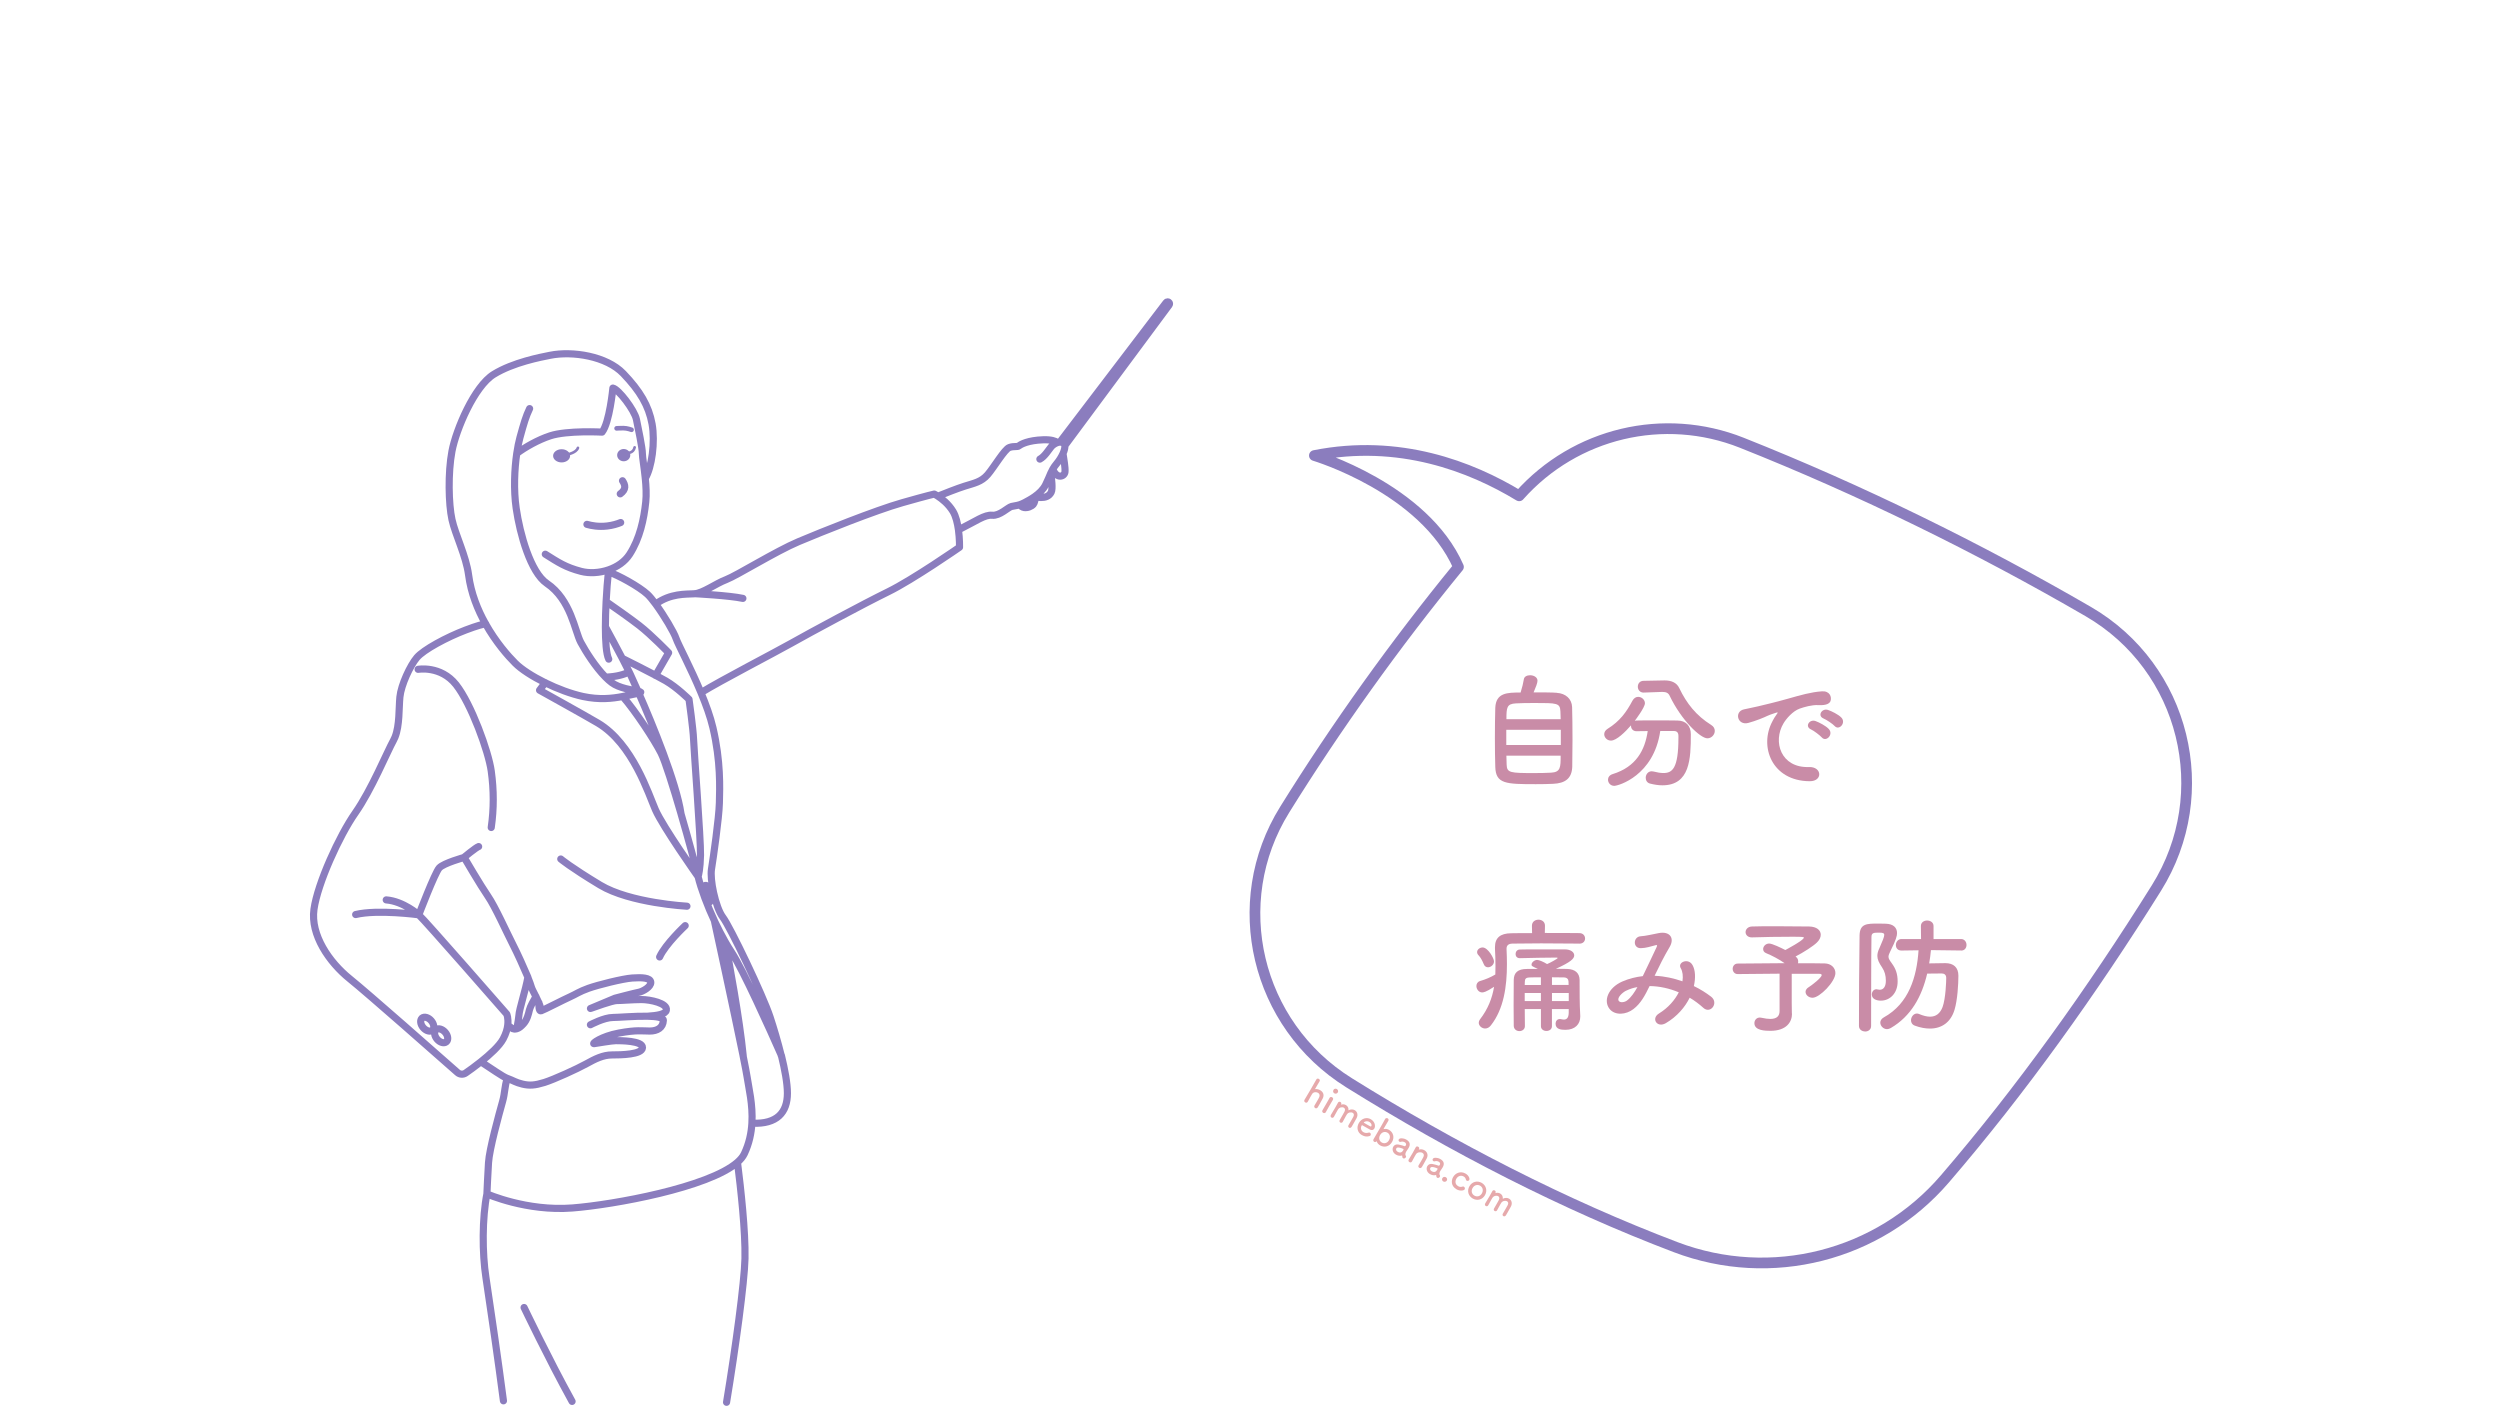 <?xml version="1.0" encoding="UTF-8"?><svg id="_レイヤー_1" xmlns="http://www.w3.org/2000/svg" viewBox="0 0 700 394"><defs><style>.cls-1{stroke-width:.75px;}.cls-1,.cls-2,.cls-3,.cls-4{fill:none;stroke:#8b7dbe;stroke-linecap:round;stroke-linejoin:round;}.cls-5{fill:#e6a9ab;}.cls-6{fill:#8b7dbe;}.cls-7{fill:#c98ca7;}.cls-2{stroke-width:2px;}.cls-3{stroke-width:1.3px;}.cls-4{stroke-width:3px;}</style></defs><g><path class="cls-7" d="M435.91,194c2.46,.14,4.21,1.68,4.28,4,.07,2.25,.11,5.79,.11,9.19,0,2.91-.04,5.76-.07,7.51-.11,3.26-1.97,4.63-5.37,4.77-1.37,.07-3.09,.1-4.81,.1-8.39,0-11.23-.07-11.37-4.81-.07-2.11-.11-5.09-.11-8.11s.04-6.14,.11-8.46c.18-4.25,3.37-4.28,7.09-4.28,.42-1.3,.77-2.81,.91-3.72,.11-.77,.91-1.12,1.75-1.12,.98,0,2.07,.53,2.07,1.54,0,.6-.46,1.79-1.09,3.26,2.53,0,5.12,0,6.49,.11Zm1.12,10.35h-15.27v4.25h15.27v-4.25Zm-.04-2.98c0-.81-.04-1.54-.07-2.14-.11-2.39-.88-2.39-7.33-2.39-2.07,0-4.07,.04-5.19,.11-2.49,.14-2.6,1.16-2.6,4.42h15.2Zm-15.2,10.21c0,.95,.04,1.82,.07,2.49,.07,2.32,.91,2.39,7.79,2.39,1.72,0,3.47-.04,4.63-.11,2.7-.14,2.7-1.51,2.7-4.77h-15.2Z"/><path class="cls-7" d="M464.87,204.7c-1.83,12.53-11.76,15.34-12.88,15.34-1.05,0-1.75-.84-1.75-1.72,0-.63,.39-1.3,1.33-1.58,6.56-2.04,9.02-6.7,9.79-12.04-1.12,0-2.21,.04-3.16,.04s-1.51-.7-1.51-1.44v-.21c-1.58,1.83-4.07,4.28-5.62,4.28-1.09,0-1.89-.88-1.89-1.79,0-.53,.28-1.09,.95-1.51,3.44-2.14,5.26-4.67,6.95-7.86,.42-.77,1.02-1.09,1.61-1.09,.98,0,1.89,.81,1.89,1.79,0,1.16-2.67,4.7-2.84,4.91,.14-.04,.28-.07,.46-.07,1.47-.04,3.12-.04,4.81-.04,2.32,0,4.7,0,6.7,.04,2.35,.04,3.72,1.47,3.72,3.86,0,6.81-.21,14.28-7.97,14.28-1.09,0-2.25-.18-3.47-.49-.81-.21-1.19-.91-1.19-1.61,0-.91,.63-1.83,1.68-1.83,.18,0,.35,.04,.53,.07,1.05,.28,1.97,.42,2.74,.42,2.46,0,4.21-1.19,4.21-9.86v-.53c0-.98-.49-1.37-1.23-1.37h-3.86Zm-4.56-10.77h-.07c-1.09,0-1.65-.81-1.65-1.65s.53-1.65,1.65-1.65l5.76-.11h.14c1.75,0,3.33,.56,4.07,2.18,2.04,4.25,4.7,7.65,8.91,10.28,.74,.46,1.02,1.05,1.02,1.68,0,1.05-.91,2.07-2.07,2.07-1.96,0-7.26-5.02-10.56-11.9-.35-.81-1.02-1.09-2-1.09h-.18l-5.02,.18Z"/><path class="cls-7" d="M496.29,201.93c.35-.67,.67-1.23,1.12-1.83,.56-.74,.39-.7-.28-.49-2.63,.84-2.04,.84-4.42,1.75-1.12,.42-2.11,.77-3.16,1.05-3.09,.84-4.04-3.19-1.23-3.79,.74-.18,2.77-.56,3.9-.84,1.72-.42,4.81-1.12,8.39-2.14,3.62-1.02,6.46-1.86,9.55-2.07,2.18-.14,2.77,1.58,2.39,2.7-.21,.6-.98,1.3-3.44,1.16-1.79-.1-4,.56-5.19,.98-1.96,.7-3.75,2.81-4.53,4.11-3.09,5.16-.74,12.53,7.12,12.25,3.68-.14,3.93,4,.21,3.97-10.6-.04-14.25-9.76-10.42-16.81Zm10.81,2.32c-1.86-.81-.46-2.98,1.26-2.35,.98,.35,2.88,1.33,3.69,2.21,1.44,1.54-.74,3.79-1.97,2.35-.49-.56-2.25-1.9-2.98-2.21Zm3.54-3.05c-1.89-.74-.53-2.98,1.19-2.42,.98,.32,2.88,1.26,3.72,2.11,1.47,1.47-.6,3.79-1.86,2.39-.49-.56-2.32-1.79-3.05-2.07Z"/><path class="cls-7" d="M442.19,264.21c-2.91-.03-6.91-.07-10.67-.07-3.09,0-6.04,.04-8.07,.07-1.16,.04-1.62,.56-1.62,1.44v.11c.07,1.4,.11,2.81,.11,4.21,0,6.25-.88,12.53-4.49,17.13-.49,.63-1.05,.88-1.61,.88-.95,0-1.79-.77-1.79-1.61,0-.32,.11-.63,.32-.91,2.28-2.95,3.44-5.97,3.97-9.16-2.32,1.54-3.05,1.58-3.33,1.58-.98,0-1.62-.95-1.62-1.79,0-.63,.32-1.19,1.02-1.4,1.65-.49,2.95-1.05,4.28-1.83,.04-.77,.04-1.54,.04-2.35,0-1.58-.04-3.19-.14-4.84v-.46c0-2.63,1.47-3.86,4.53-3.9,1.68-.04,3.72-.04,5.86-.04l-.04-2.04v-.04c0-1.12,.91-1.68,1.83-1.68s1.82,.56,1.82,1.68v.04l-.04,2c3.54,0,7.09,0,9.69,.04,1.05,0,1.58,.77,1.58,1.51s-.53,1.44-1.58,1.44h-.04Zm-25.55,6.63c-.49,0-.95-.25-1.19-.88-.42-1.02-.95-1.96-1.44-2.46-.32-.32-.42-.63-.42-.91,0-.74,.77-1.3,1.54-1.3,1.51,0,3.19,3.05,3.19,3.9,0,.95-.88,1.65-1.68,1.65Zm22.6,11.69h-4.7v4.81c0,.88-.77,1.33-1.54,1.33s-1.54-.46-1.54-1.33v-4.81h-4.53c0,1.51,0,3.09,.04,4.74v.04c0,.91-.77,1.4-1.54,1.4s-1.54-.49-1.58-1.44c-.04-2-.04-3.93-.04-5.75,0-2.53,0-4.88,.04-7.16,.04-2.04,1.16-3.05,3.68-3.05h3.09c-1.75-.81-1.79-.84-1.79-1.23,0-.6,.81-1.3,1.58-1.3,.49,0,1.79,.53,2.77,1.16,.98-.39,2.98-1.54,2.98-1.68,0-.07-.11-.14-.32-.14-2.56,0-7.54,.1-10.25,.17h-.07c-.77,0-1.16-.56-1.16-1.16,0-.63,.42-1.26,1.19-1.26,1.33-.04,2.91-.04,4.56-.04h8.04c1.65,0,2.63,.77,2.63,1.68s-.98,1.89-5.12,3.75c1.05,0,2.11,0,3.12,.04,2.28,.07,3.47,1.16,3.51,3.09v1.33c0,5.69,.11,7.65,.18,8.7v.25c0,2.07-1.44,3.68-4.14,3.68-1.33,0-2.77-.17-2.77-1.72,0-.67,.42-1.3,1.19-1.3,.11,0,.25,0,.35,.04,.25,.04,.53,.11,.77,.11,.7,0,1.33-.35,1.37-1.86v-1.09Zm-7.79-8.88c-1.23,0-2.35,0-3.3,.04-.84,.04-1.19,.39-1.19,1.09l-.04,1.02h4.53v-2.14Zm0,4.39h-4.53v2.25h4.53v-2.25Zm7.76-2.25c0-.35-.03-.7-.03-1.02-.04-.6-.39-1.05-1.26-1.09-1.05-.04-2.21-.04-3.37-.04v2.14h4.67Zm.04,2.25h-4.7v2.25h4.7v-2.25Z"/><path class="cls-7" d="M463.47,273.23c2.63,.11,5.23,.7,7.62,1.54,.21-1.44,.07-2.74-.49-3.69-.98-1.65,2.18-2.98,3.33-.81,.77,1.4,.88,3.51,.35,5.83,1.83,.88,3.47,1.93,4.84,2.98,2.21,1.72-.17,4.95-2.18,3.12-1.16-1.05-2.42-2-3.83-2.84-1.3,2.63-3.51,5.26-6.67,7.12-2.46,1.44-4.21-1.3-1.93-2.7,2.63-1.62,4.46-3.79,5.55-5.93-2.6-1.09-5.37-1.72-8.18-1.75-1.3,2.7-2.49,4.88-4.49,6.42-2.11,1.65-5.19,1.86-6.7,0-1.79-2.25-.49-5.9,3.54-7.69,1.86-.81,3.83-1.3,5.75-1.51,1.23-2.63,2.84-5.83,3.83-8.04,.21-.49,.32-.77-.21-.63-1.37,.35-2.7,.81-4.14,.84-2.32,.07-2.21-3.19-.1-3.33,1.4-.07,3.54-.6,5.05-.88,3.19-.63,4.6,1.44,3.02,4-1.47,2.46-2.88,5.3-4.14,7.93h.17Zm-8.25,4.21c-.91,.46-2.56,1.93-1.97,2.81,.42,.6,1.68,.39,2.32-.11,1.16-.88,2.11-2.32,2.91-3.75-.91,.14-1.96,.42-3.26,1.05Z"/><path class="cls-7" d="M501.76,283.79v.07c0,2.32-1.58,4.77-6.04,4.77-1.4,0-4.49-.04-4.49-2.14,0-.81,.56-1.58,1.54-1.58,.14,0,.32,.04,.49,.07,.95,.21,1.75,.32,2.42,.32,1.83,0,2.6-.81,2.6-2.21v-10.46c-4.6,.04-9.33,.07-11.69,.11h-.04c-.91,0-1.4-.74-1.4-1.47s.49-1.47,1.4-1.47c2.53-.04,7.97-.07,13.13-.11-1.51-1.09-3.69-2.21-5.09-2.77-.67-.25-.91-.7-.91-1.19,0-.74,.7-1.54,1.68-1.54,.84,0,3.33,1.19,4.53,1.82,.07-.04,5.19-2.74,5.19-3.47,0-.17-.14-.25-3.19-.25-3.33,0-8.6,.07-11.3,.18h-.11c-1.12,0-1.72-.74-1.72-1.47s.6-1.54,1.79-1.58c1.65-.07,4.18-.07,6.77-.07,3.58,0,7.33,.04,9.23,.07,2.14,.04,3.26,1.05,3.26,2.32,0,.7-.35,1.47-1.09,2.18-.95,.95-3.76,2.77-5.97,3.9,.07,.07,.14,.14,.21,.18,.39,.35,.53,.77,.53,1.19,0,.17,0,.35-.07,.53,3.47,0,6.39,0,7.51,.04,1.79,.04,2.98,1.23,2.98,2.7,0,2.42-4.42,6.91-6.39,6.91-1.12,0-1.97-.81-1.97-1.65,0-.46,.28-.95,.91-1.33,.77-.46,3.61-2.63,3.61-3.37,0-.21-.21-.35-.67-.35h-7.72v8l.04,3.16Z"/><path class="cls-7" d="M522.23,288.81c-.84,0-1.72-.53-1.72-1.54,0-6.39,.04-17.93,.17-25.34,.07-3.33,2-3.33,5.33-3.33,.7,0,1.4,0,2.04,.04,2.11,.07,3.12,1.12,3.12,2.63,0,.74-.21,1.75-1.86,5.05-.35,.7-.53,1.16-.53,1.58,0,.53,.32,.98,.95,1.86,1.05,1.44,1.61,2.88,1.61,5.05,0,3.37-2.21,5.37-4.7,5.37-1.02,0-2.53-.35-2.53-1.72,0-.74,.49-1.47,1.3-1.47,.11,0,.25,.04,.39,.07,.18,.04,.35,.07,.49,.07,1.75,0,1.75-2.11,1.75-2.56,0-1.4-.32-2.6-1.05-3.68-.88-1.3-1.33-2.25-1.33-3.23,0-.67,.17-1.33,.56-2.14,.91-2.07,1.37-3.19,1.37-3.75,0-.46-.32-.63-1.44-.63-1.54,0-2.14,.04-2.14,1.23-.1,6.56-.07,16.67-.1,24.92,0,1.02-.84,1.54-1.68,1.54Zm26.85-22.67l-8.42-.11c-.11,1.26-.28,2.53-.49,3.72,1.47-.04,2.98-.07,4.53-.07,2.28,0,3.65,1.19,3.65,3.51s-.25,6.84-1.09,9.58c-1.05,3.44-3.54,5.23-6.88,5.23-1.26,0-2.7-.25-4.21-.81-.77-.28-1.09-.88-1.09-1.51,0-.91,.7-1.89,1.65-1.89,.21,0,.42,.04,.63,.14,1.16,.49,2.18,.74,3.05,.74,1.72,0,2.84-.95,3.51-2.7,.88-2.42,1.02-7.23,1.02-8.14s-.56-1.26-1.26-1.26c-1.19,0-2.7,0-4.07,.04-1.51,6.46-4.53,11.93-10.18,15.23-.35,.21-.74,.32-1.05,.32-1.05,0-1.9-.91-1.9-1.83,0-.53,.28-1.05,.95-1.44,7.09-3.9,9.27-11.41,9.76-18.81l-4.77,.07h-.04c-1.05,0-1.54-.74-1.54-1.54s.56-1.68,1.58-1.68h5.47l-.04-3.65c0-1.02,.88-1.54,1.75-1.54s1.79,.53,1.79,1.54v3.65h7.69c1.02,0,1.54,.84,1.54,1.65s-.49,1.58-1.51,1.58h-.04Z"/></g><path id="path" class="cls-2" d="M144.7,126.95c2.37-1.76,5.99-3.82,9.35-4.92,4.81-1.57,14.53-1.04,14.53-1.04,2.09-2.61,3.03-12.33,3.03-12.33,1.57,.31,6.06,6.17,6.59,8.78,.53,2.64,1.67,7.94,1.67,9.62,0,.98,.5,3.75,.81,6.87,.22,2.2,.35,4.58,.13,6.61-.52,4.92-1.67,10.24-4.5,14.64-1.35,2.1-3.51,3.55-5.89,4.37-2.58,.9-5.41,1.03-7.7,.44-4.39-1.15-6.38-2.51-10.04-4.81m-4.39-40.77c-1.05,2.2-1.57,3.98-2.72,8.16-.32,1.17-.63,2.67-.88,4.39-.64,4.4-.91,10.18-.16,15.36,1.04,7.22,4.03,17.94,8.57,21.02,6.79,4.59,7.84,13.37,9.51,16.51,1.39,2.59,4.13,6.92,6.94,9.75,.58,.59,1.17,1.11,1.74,1.54,2.05,1.54,5.7,2.06,7.32,2.4,.89,.18,1.16,.31,.23,.53-.12,.03-.27,.07-.45,.1-1.23,.24-2.57,.57-4.03,.85-3,.58-6.57,.97-11.12,0-3.35-.73-7.18-2.17-10.61-3.86-3.53-1.74-6.64-3.74-8.38-5.49-1.97-1.96-5.41-5.85-8.3-11.01-2.2-3.91-4.07-8.56-4.74-13.65-.71-5.38-3.72-11.26-4.66-15.54-.94-4.29-1.15-13.07,0-19.13s6.27-18.19,11.71-21.53c5.43-3.35,13.17-4.81,15.78-5.33,6.22-1.25,15.78,.2,20.49,5.12,4.7,4.91,7.11,8.99,8.05,14.11,.92,5.05-.08,12.22-1.91,15.23m-10.25,25.62c-.02,.19-.04,.39-.07,.59-.24,2.25-.48,5.22-.64,8.32-.12,2.37-.2,4.82-.2,7.08,0,4.11,.25,7.63,.94,9.01m92.15-45.64c-.61-.39-1.01-.58-1.01-.58,0,0-1.42,.28-8.93,2.41s-22.68,8.22-29.05,10.91c-6.38,2.69-17.29,9.49-20.27,10.63-2.98,1.13-6.52,3.83-8.93,3.97s-6.66-.14-10.77,2.84m12.63,24.85c5.67-3.48,20.61-11.2,25.21-13.8,5.53-3.12,20.27-11.05,27.21-14.45,6.94-3.4,19.98-12.47,19.98-12.47,0,0,.05-2.3-.3-4.87-.26-1.84-.71-3.83-1.54-5.19-1.29-2.11-3.1-3.51-4.23-4.24m-43.84,156.66c-.95-3.85-2.13-7.77-3.12-10.79-2-6.11-11.22-25.34-13.22-27.94-1.04-1.36-2.01-4.15-2.62-6.94-.56-2.55-.82-5.1-.58-6.58,.5-3.1,2.1-14.22,2.21-18.53s.4-11.61-1.8-21.03c-.71-3.05-1.96-6.49-3.35-9.84-2.91-6.99-6.43-13.54-6.97-15.15-.58-1.75-3.35-6.41-5.72-9.65-.86-1.16-1.65-2.13-2.28-2.72-2.28-2.13-8.47-5.55-10.94-6.26m13.19,28.98l3.66-6.37s-4.84-5.01-8.23-7.64c-2.73-2.12-7.5-5.44-9.25-6.66m8.89,25.07c-.95-2.17-1.7-3.81-2.1-4.66-.11-.23-.22-.47-.35-.73-.52-1.06-1.18-2.37-1.91-3.76-1.62-3.11-3.54-6.65-4.73-8.84m21.15,52.3c-1.29-8.73-7.99-25.05-11.82-33.77l-4.49,.95c3.62,4.17,8.79,12.04,10.72,15.83,1.13,2.22,3.42,9.53,5.59,16.99,0,0,0,.01,0,.02,2.11,7.24,4.09,14.61,4.79,17.56m-25.9-55.83c3.17-.11,5.29-.8,6.6-1.45m-28.39,85.47c.55,1.31,.81,2.18,1,2.75,.23,.72,.59,1.3,1.25,2.64,.3,.61,.6,1.22,.83,1.75m.42,1.26c-.03-.27-.19-.72-.42-1.26m-8.82,21.19c-.78,2.24-.64,4.06-1.33,6.49-1.01,3.6-3.71,13.38-3.93,17.09-.2,3.27-.4,7.59-.44,8.56h0c0,.14-.01,.2-.01,.2,0,0,11.13,4.95,23.95,3.94,11.54-.91,38.11-5.74,46.18-12.77,.9-.78,1.56-1.59,1.95-2.42,1.36-2.88,1.96-5.79,2.12-8.55,.31-5.21-.9-9.91-1.34-12.92-.13-.89-.55-3.04-1.13-5.95v-.03c-2.48-12.18-7.97-37.43-7.97-37.43m10.56,56.34c6.91,.3,9.82-3,9.82-8.41,0-2.74-.72-6.6-1.68-10.54h0c-3.31-7.5-10.71-23.97-13.97-28.95-.62-.94-1.23-1.95-1.82-2.99h0c-1-1.76-1.95-3.61-2.83-5.48-1.08-2.3-2.05-4.61-2.84-6.76-.82-2.21-1.46-4.24-1.87-5.91,0,0,0-.02,.02-.05h0c.1-.33,.58-2.09,.66-5.97,.09-4.33-1.87-29.87-1.95-32.51-.08-2.63-1.27-11.12-1.27-11.12,0,0-3.31-3.31-6.53-5.18-.68-.39-1.67-.93-2.81-1.53-3.05-1.61-7.18-3.68-9.3-4.74m21.19,61.1s-9.84-13.9-11.96-18.74c-1.87-4.27-6.34-18.49-16.12-24.28-3.69-2.18-16.32-9.18-16.32-9.18l1.6-2.13m-15.13,40.57c.75-5.21,.75-10.42,0-15.82-.74-5.4-5.58-18.79-9.86-24.19-4.28-5.4-10.61-4.28-10.61-4.28m-17.49,68.66c6.14-1.49,17.66,.07,17.66,.07,0,0-4.26-3.79-9.1-4.17m48.87-11.45s2.6,2.22,11,7.29,24.33,5.93,24.33,5.93m-.49,5.44s-5.56,5.19-7.16,8.77m18.74,124.69c2.52-15.26,5.01-33.54,5.16-40.24,.16-7.59-1.18-19.69-2.1-26.93m-70.12,8.62h0c-1.4,6.95-1.36,16.86-.31,23.65,1.19,7.74,3.55,24.13,4.9,34.49m127.44-243.89s.02-.01,.03-.01c4.9-2.45,7.28-4.27,9.39-4.06,2.11,.21,4.35-2.18,5.41-2.46,.72-.19,1.35-.19,2.25-.48,.42-.14,.9-.33,1.47-.64,.81-.43,1.79-.96,2.74-1.63,1.22-.86,2.39-1.94,3.09-3.35,.64-1.28,1.01-2.29,1.43-3.22h0c.17-.39,.36-.76,.57-1.13,.29-.5,.63-1.01,1.09-1.55,.68-.8,1.33-1.83,1.76-2.8h0c.37-.83,.58-1.62,.53-2.19-.03-.35-.15-.62-.4-.77-.3-.18-.62-.26-.96-.25-.23,0-.46,.04-.69,.12-.72,.22-1.4,.71-1.79,1.19-.7,.84-1.83,2.74-3.16,3.44m4.96-4.63c-.59-.42-1.76-.86-4.04-.78-4.22,.14-6.25,1.26-6.75,1.68-.49,.42-1.41,0-2.74,.49-1.33,.49-4.29,5.55-6.05,7.59-1.76,2.04-3.79,2.39-6.46,3.23-2,.63-5.7,2.09-7.43,2.79h0m32.13-7.56c1.09,2.84,3.27,2.13,3.41,.77,.12-1.22-.34-3.57-.55-5.12h0m-7.95,12.06c.08,.02,.16,.03,.24,.05,.49,.1,1.04,.18,1.52,.18,1.19,0,2.25-.28,2.88-1.47,.49-.94,.08-4.04-.12-5.33h0m-8.73,8.85c.37,.36,.82,.7,1.26,.76,.98,.14,2.04-.28,2.6-.91,.3-.34,.49-1.29,.59-2.08m-155.3,158.17c3,1.92,6.07,4.17,7.45,4.67,.01,0,.03,.01,.04,.01,1.58,.56,2.23,1.12,4.18,1.58,1.95,.46,3.43,.37,6.12-.46,2.69-.84,9.19-3.81,11.7-5.2,2.51-1.39,4.73-2.51,7.24-2.51s8.45-.09,8.54-2.05c.09-1.95-6.22-1.95-7.43-1.95s-5.38,.74-6.13,.84,1.95-2.04,6.96-2.97c5.01-.93,6.5-.56,8.63-.56s3.71-.93,3.81-2.97c.04-.84-1.94-1.13-4.45-1.18m-.03,0c-3.56-.06-8.17,.35-9.63,.35-2.51,0-6.31,2.04-6.31,2.04m.07-4.58l6.8-2.85s5.66-1.49,6.69-1.67c1.02-.19,3.43-1.48,3.34-2.79-.09-1.3-2.51-1.39-5.2-1.2s-9.65,1.95-12.25,2.88c-2.6,.93-3.53,1.67-5.2,2.41-1.67,.74-7.24,3.62-8.08,3.9-.6,.2-.62-1.36-.59-2.27h0m30.37,3.78h.03c2.71-.17,5.06-.54,5.28-1.7,.37-1.95-4.55-2.97-6.96-2.97s-5.66,.28-6.96,.28c-1.22,0-6.6,1.96-7.27,2.2-.02,.01-.04,.02-.05,.02h-.01m-23.17,4.61c.67,.6,1.39,1.16,1.81,1.16,.27,0,.51-.03,.75-.1,.59-.17,1.13-.59,1.85-1.38,1.02-1.12,1.39-2.69,1.67-3.9,.21-.9,1.29-2.82,1.83-3.74m-28,9.31c-.62,.54-.47,1.73,.33,2.66,.8,.93,1.96,1.25,2.58,.71,.62-.54,.47-1.73-.33-2.66-.81-.93-1.96-1.25-2.58-.71Zm-3.9-3.25c-.62,.54-.47,1.73,.33,2.66,.81,.93,1.96,1.25,2.58,.71,.62-.54,.47-1.73-.34-2.66-.8-.93-1.96-1.25-2.58-.71Zm89.93,10.57s0,0,0-.01h0c-1.02-10.45-4-26.48-5.07-32h0m-67.03-88.98c-.78,.12-2.4,.52-5.61,1.74-5.35,2.03-11.8,5.51-13.67,7.72-1.87,2.21-4.41,7.64-4.75,11.03-.31,3.11-.04,7.97-1.38,11.27-.12,.3-.26,.59-.41,.87-1.8,3.26-6.2,13.9-10.69,20.31-4.5,6.41-10.57,19.79-11.58,26.99-1.01,7.2,4.28,14.84,10.01,19.46,5.03,4.04,25.26,21.91,30.18,26.25,.64,.57,1.59,.63,2.29,.14,1.03-.71,2.61-1.84,4.25-3.15,2.51-2,5.17-4.41,6.23-6.37,.81-1.51,1.18-2.84,1.3-3.93,.22-1.9-.28-3.05-.28-3.05,0,0-23.17-26.54-24.63-27.77,0,0,4.5-11.81,5.73-13.16,1.24-1.35,6.97-2.93,6.97-2.93,0,0,4.61,7.87,6.63,10.8,2.03,2.92,5.4,10.46,7.08,13.72,1.13,2.19,3.02,6.35,4.14,9.02h0c-.6,3.46-2.46,9.07-2.52,10.71-.02,.51-.25,1.93-.58,3.71m2.03,78.06s6.71,14.08,13.44,26.29M298.14,124.79l29.23-39.42c.17-.23,.13-.57-.11-.74-.1-.07-.21-.11-.32-.11-.16,0-.32,.07-.42,.21l-29.74,39.04m-162.76,113.27c-.76,.25-4.1,3.02-4.1,3.02m67.61,7.85c-.51,.12-.68,1.27-.39,2.57,.07,.31,.16,.6,.26,.86,.33,.84,.8,1.39,1.19,1.3,.51-.12,.68-1.27,.39-2.57-.3-1.31-.95-2.27-1.46-2.16Zm10.48-80.36c-3.86-.83-13.57-1.32-13.57-1.32"/><ellipse class="cls-6" cx="157.25" cy="127.63" rx="2.38" ry="1.85"/><ellipse class="cls-6" cx="174.64" cy="127.44" rx="1.84" ry="1.72"/><path class="cls-2" d="M174.3,134.61c.8,1.2,1.09,2.41-.63,3.67"/><path class="cls-2" d="M173.79,146.31c-.95,.39-2.24,.79-3.79,.97-2.42,.28-4.41-.1-5.66-.46"/><path class="cls-3" d="M176.83,120.34s-1.2-.46-2.29-.46-1.89,.06-1.89,.06"/><path class="cls-1" d="M175.72,126.82s1.65,.09,1.98-1.56"/><path class="cls-1" d="M158.66,127.29s2.69-.42,3.16-1.89"/><path class="cls-4" d="M377.73,303.17c29.31,18.26,60.15,34.15,91.5,46.05,26.63,10.11,56.76,2.48,75.33-19.12,21.31-24.78,41.18-52.56,59.24-81.45,16.61-26.57,8.01-61.7-19.1-77.42-30.78-17.85-63.67-34.01-97-47.26-21.8-8.66-46.61-2.75-62.23,14.75-.03,.04-.06,.07-.1,.11-13.52-8.21-33.61-15.99-57.34-11.28,0,0,30.69,9.14,40.34,31.18-17.72,21.65-34.26,44.79-48.67,67.99-16.18,26.04-8,60.23,18.02,76.44Z"/><g><path class="cls-5" d="M368.05,309.56c.21-.35,.59-.99,.89-1.52,.19-.34,.35-.63,.42-.77,.3-.61,.07-1.06-.33-1.29-.5-.29-1.28-.23-1.62,.31-.1,.15-.23,.38-.39,.66-.23,.4-.51,.92-.85,1.54-.1,.19-.35,.39-.7,.19-.23-.13-.38-.41-.22-.69v-.02c.51-.81,1.17-1.95,1.8-3.04,.62-1.08,1.21-2.12,1.54-2.7,.15-.26,.46-.27,.69-.14,.22,.13,.37,.38,.21,.66-.48,.82-1.09,1.85-1.26,2.14-.02,.03-.03,.05-.01,.06,0,0,.02,0,.06,0,.4-.06,.93,.05,1.38,.31,.74,.42,1.27,1.25,.67,2.37-.17,.32-.6,1.1-.96,1.74-.15,.27-.29,.51-.41,.69-.19,.31-.49,.33-.71,.2-.22-.13-.36-.41-.2-.69h0Z"/><path class="cls-5" d="M370.5,311.59c-.23-.13-.38-.41-.21-.71,.41-.72,.99-1.7,1.44-2.49,.22-.39,.42-.74,.55-.98,.16-.29,.46-.32,.72-.17,.23,.13,.38,.4,.22,.68v.02c-.22,.35-.62,1.03-1.04,1.76-.34,.6-.69,1.22-.95,1.7v.02c-.18,.29-.5,.31-.73,.17Zm2.87-6.42c.24-.42,.7-.38,.95-.24,.31,.18,.46,.61,.27,.94-.18,.31-.59,.48-.96,.27-.34-.19-.48-.56-.25-.96Z"/><path class="cls-5" d="M377.6,315.03c.2-.33,.56-.96,.86-1.49,.22-.39,.42-.73,.49-.88,.27-.53,.12-.89-.2-1.07-.46-.26-1.26-.13-1.62,.44-.09,.13-.18,.3-.3,.5-.21,.37-.49,.88-.86,1.57t0,.02c-.16,.29-.47,.32-.69,.19-.21-.12-.33-.39-.16-.69h0c.2-.34,.56-.97,.86-1.5,.22-.39,.42-.73,.49-.88,.26-.54,.11-.9-.19-1.08-.45-.26-1.24-.12-1.61,.46-.09,.13-.18,.3-.3,.5-.21,.37-.49,.88-.86,1.57-.2,.36-.5,.33-.69,.23-.22-.12-.35-.41-.18-.71t0-.02c.56-.91,.91-1.52,1.24-2.08,.25-.43,.48-.85,.76-1.36t.01-.02c.16-.29,.47-.28,.67-.17,.2,.11,.36,.39,.19,.68-.01,.03-.02,.05-.02,.05,0,0,.04,0,.05,0,.46-.15,.93-.09,1.31,.13,.48,.27,.8,.8,.72,1.46,.64-.33,1.28-.3,1.76-.03,.68,.39,1.02,1.28,.5,2.24-.17,.31-.58,1.06-.95,1.69-.16,.29-.31,.55-.43,.73-.2,.32-.5,.36-.71,.24-.21-.12-.33-.41-.16-.7h0Z"/><path class="cls-5" d="M381.3,317.81c-1.19-.68-1.56-2.08-.82-3.37,.76-1.33,2.22-1.7,3.34-1.06,1.2,.69,1.37,1.95,.99,2.61-.23,.41-.69,.58-1.26,.28-.27-.15-.46-.25-2.14-1.21-.05-.03-.11,.03-.16,.12-.4,.72-.1,1.48,.52,1.83,.55,.31,1.02,.24,1.43,.12,.14-.05,.27-.03,.37,.03,.23,.13,.34,.47,.2,.71-.06,.1-.15,.19-.3,.23-.66,.2-1.3,.21-2.17-.29Zm2.69-2.49c.07-.12,.18-.74-.6-1.19-.7-.4-1.43-.01-1.52,.13-.04,.08,.04,.13,.85,.59,.36,.2,.75,.43,.99,.55,.11,.05,.22,.01,.28-.09Z"/><path class="cls-5" d="M385.5,319.6s-.02-.04-.04-.05c0,0-.02,0-.05,.03-.18,.22-.45,.23-.64,.12-.22-.12-.35-.41-.17-.73,.5-.87,1.57-2.67,2.35-4.04,.39-.69,.71-1.26,.86-1.56,.22-.44,.64-.29,.73-.24,.23,.13,.36,.4,.19,.69t-.01,.02c-.22,.36-.74,1.23-1.31,2.23-.02,.04-.02,.05,0,.06,0,0,.03,.01,.05,0,.48-.1,.99-.04,1.47,.23,1.2,.69,1.58,2.11,.85,3.38-.75,1.31-2.15,1.66-3.35,.97-.47-.27-.78-.65-.94-1.11Zm3.42-.36c.49-.86,.24-1.71-.45-2.1s-1.55-.19-2.04,.67c-.49,.85-.23,1.69,.46,2.09,.69,.4,1.55,.2,2.03-.65Z"/><path class="cls-5" d="M392.67,324.02c-.04-.11-.07-.25-.07-.42,0-.02-.01-.04-.02-.05-.02,0-.04,0-.07,0-.49,.17-1.14,.04-1.65-.25-.95-.55-1.12-1.56-.74-2.23,.25-.44,.77-.74,1.46-.6,.72,.13,1.56,.4,1.7,.47,.09,.04,.22-.02,.33-.21,.06-.1,.29-.56-.3-.9-.39-.22-.79-.21-1.06-.12-.16,.06-.31,.03-.41-.03-.22-.13-.32-.41-.19-.64,.24-.42,1.26-.44,2.14,.06,.95,.55,1.21,1.31,.63,2.31-.06,.11-.13,.21-.21,.33-.09,.12-.31,.43-.46,.69-.04,.08-.08,.15-.11,.21-.32,.74-.01,.95,.03,1.04,.06,.12,.04,.26-.04,.38-.14,.24-.49,.41-.74,.27-.1-.05-.18-.16-.24-.31Zm.27-2.32c-1.57-.66-1.87-.34-1.98-.14-.15,.27-.07,.67,.37,.93,.7,.4,1.21,.22,1.56-.39,.07-.13,.17-.33,.06-.39h0Z"/><path class="cls-5" d="M397.22,326.28c.21-.35,.6-1,.9-1.53,.2-.35,.36-.65,.43-.79,.27-.56,.09-.95-.27-1.16-.53-.3-1.43-.2-1.79,.37-.1,.15-.21,.35-.35,.59-.2,.36-.46,.82-.79,1.45-.1,.19-.35,.39-.7,.19-.23-.13-.38-.41-.22-.69t0-.02c.5-.81,.83-1.38,1.13-1.89,.3-.52,.55-.98,.86-1.57t0-.02c.15-.26,.48-.25,.69-.12,.22,.12,.37,.38,.21,.66-.02,.04-.04,.06-.06,.08,0,0-.01,.02-.01,.03,0,0-.01,.02,0,.02,0,0,.04,0,.06,0,.52-.16,1.08-.07,1.53,.19,.73,.42,1.16,1.3,.64,2.29-.17,.32-.6,1.1-.96,1.74-.15,.27-.29,.51-.41,.69-.19,.31-.49,.33-.71,.2-.23-.13-.36-.42-.2-.69h0Z"/><path class="cls-5" d="M402.2,329.48c-.04-.11-.07-.25-.07-.42,0-.02-.01-.04-.02-.05-.02,0-.04-.01-.07,0-.49,.17-1.14,.04-1.65-.26-.95-.55-1.12-1.56-.74-2.23,.25-.44,.77-.74,1.46-.6,.72,.13,1.56,.4,1.7,.47,.09,.04,.22-.02,.33-.21,.06-.1,.29-.56-.3-.9-.39-.22-.79-.21-1.06-.12-.16,.06-.31,.03-.41-.03-.23-.13-.32-.41-.19-.64,.24-.42,1.26-.44,2.14,.06,.95,.55,1.21,1.31,.63,2.31-.06,.11-.13,.21-.21,.33-.09,.12-.31,.43-.46,.69-.04,.08-.08,.15-.11,.21-.32,.74-.01,.95,.03,1.04,.06,.12,.03,.26-.04,.38-.14,.24-.49,.41-.74,.27-.09-.05-.18-.16-.24-.31Zm.27-2.32c-1.57-.66-1.87-.34-1.98-.14-.15,.27-.07,.67,.37,.92,.7,.4,1.21,.22,1.56-.39,.08-.13,.17-.33,.06-.39h0Z"/><path class="cls-5" d="M404.14,330.82c-.23-.13-.55-.45-.26-.96,.24-.42,.7-.38,.95-.24,.29,.16,.5,.56,.28,.93-.13,.23-.54,.51-.97,.26Z"/><path class="cls-5" d="M407.8,332.98c-1.58-.91-1.46-2.47-.93-3.4,.67-1.17,2.12-1.76,3.48-.98,.93,.53,1.25,1.44,1.04,1.8-.14,.24-.48,.33-.72,.19-.12-.07-.22-.2-.25-.4-.05-.33-.3-.61-.6-.78-.74-.42-1.59-.15-2.05,.64-.11,.19-.68,1.39,.51,2.08,.36,.21,.81,.28,1.15,.13,.18-.08,.34-.06,.46,.01,.25,.14,.36,.49,.22,.74-.21,.37-1.3,.57-2.32-.02Z"/><path class="cls-5" d="M411.44,332.14c.73-1.27,2.2-1.65,3.44-.94s1.64,2.17,.92,3.44c-.75,1.31-2.19,1.66-3.43,.95-1.24-.71-1.68-2.14-.93-3.45Zm3.49,2c.49-.86,.21-1.73-.5-2.14-.71-.41-1.62-.21-2.11,.65-.49,.85-.2,1.72,.52,2.13,.72,.41,1.6,.22,2.09-.63Z"/><path class="cls-5" d="M420.81,339.8c.2-.33,.56-.96,.86-1.49,.22-.39,.42-.73,.49-.88,.27-.53,.12-.89-.19-1.07-.46-.26-1.26-.13-1.62,.44-.09,.13-.18,.3-.3,.5-.21,.37-.49,.88-.86,1.57t-.01,.02c-.16,.29-.47,.32-.69,.19-.21-.12-.33-.39-.16-.69h0c.2-.34,.56-.97,.86-1.5,.22-.39,.42-.73,.49-.88,.26-.54,.11-.9-.19-1.08-.45-.26-1.24-.12-1.61,.46-.09,.13-.18,.3-.3,.5-.21,.37-.49,.88-.86,1.57-.2,.36-.5,.33-.69,.23-.22-.12-.35-.41-.18-.71t.01-.02c.56-.91,.91-1.52,1.24-2.08,.25-.43,.48-.85,.76-1.36t.01-.02c.16-.29,.47-.28,.67-.17s.35,.39,.18,.68c-.01,.03-.02,.05-.02,.05,0,0,.04,0,.05,0,.46-.15,.93-.09,1.31,.13,.48,.27,.8,.8,.72,1.46,.64-.33,1.28-.3,1.76-.03,.68,.39,1.02,1.28,.5,2.24-.17,.31-.58,1.06-.95,1.69-.16,.29-.31,.55-.43,.73-.2,.32-.5,.36-.71,.24-.21-.12-.33-.41-.16-.7h0Z"/></g></svg>